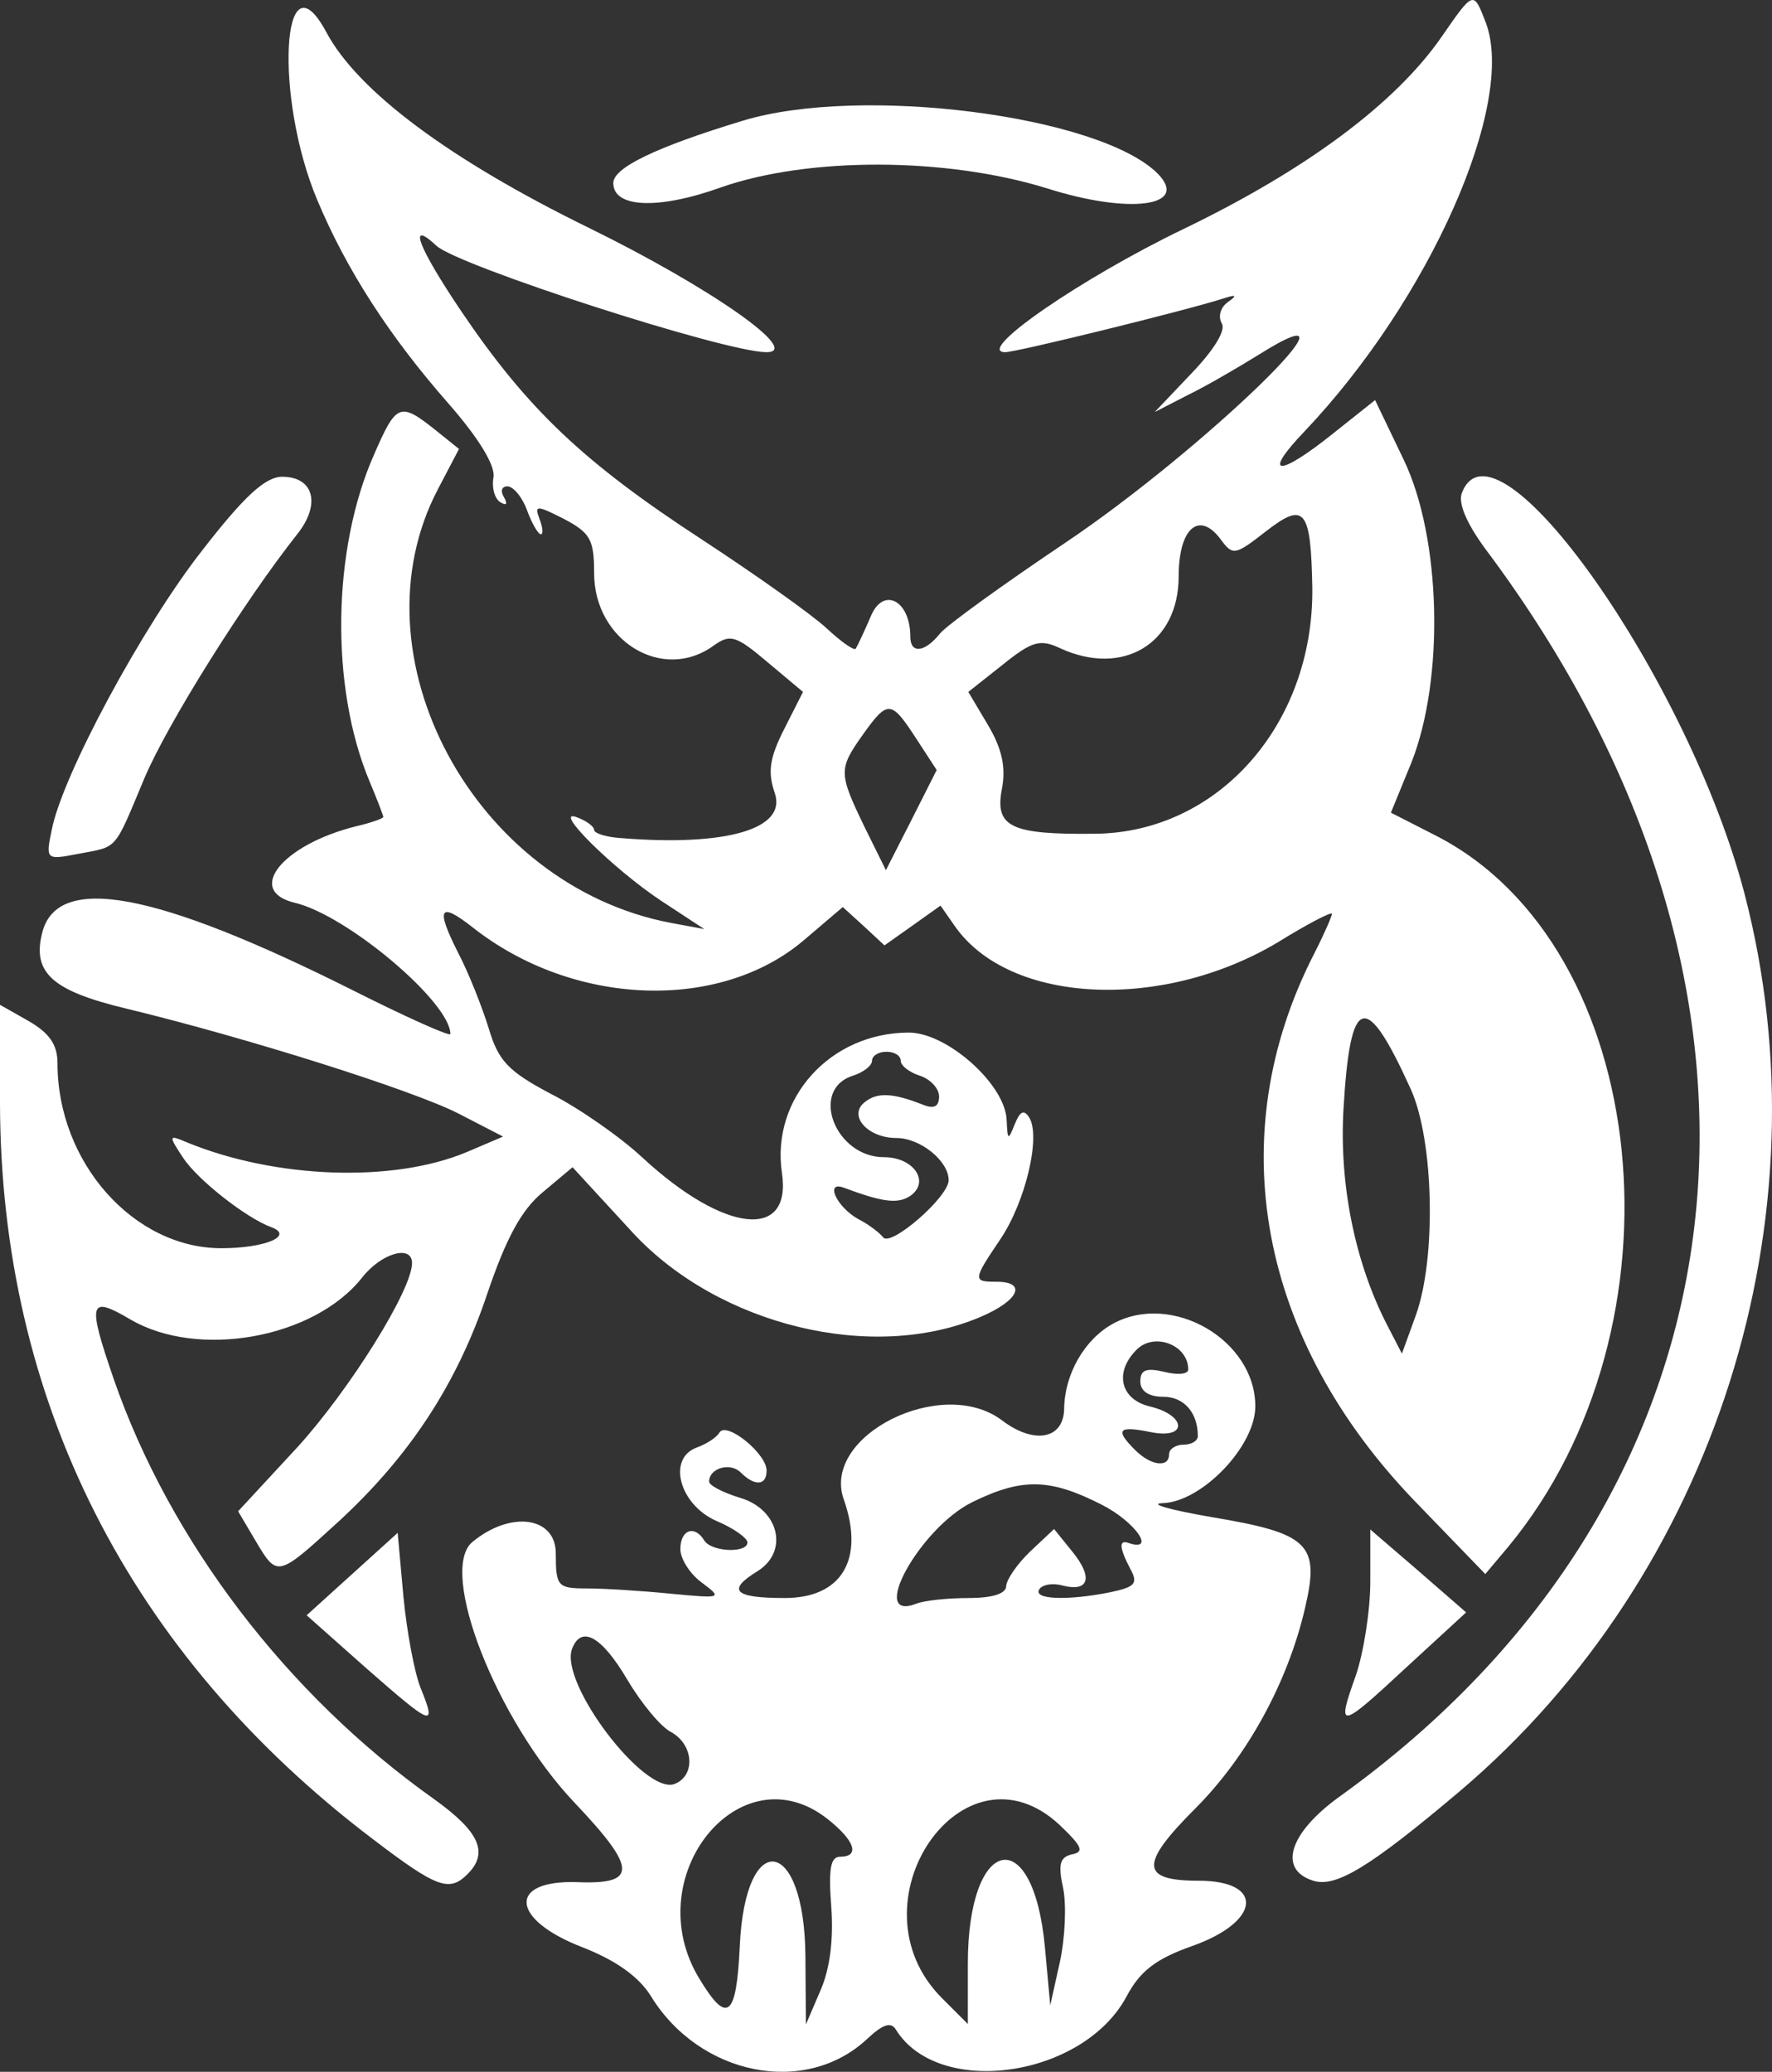 <svg xmlns="http://www.w3.org/2000/svg" version="1.0" preserveAspectRatio="xMidYMid meet" viewBox="56 40.25 184.92 216.19">
<rect x="56" y="40.25" width="184.92" height="216.19" fill="#333333" stroke="none"/>
<g transform="translate(0,300) scale(0.05,-0.05)" fill="#ffffff" stroke="none">
<path d="M4128 5117 c-96 -138 -281 -276 -538 -400 -214 -103 -437 -257 -372 -257 24 0 381 88 455 112 28 9 30 7 9 -8 -15 -11 -20 -30 -12 -44 9 -14 -16 -55 -63 -104 l-77 -81 70 36 c39 19 104 57 146 83 256 161 -114 -198 -403 -392 -128 -86 -246 -171 -261 -189 -32 -40 -62 -43 -62 -7 0 76 -56 105 -82 44 -14 -33 -29 -64 -32 -69 -4 -4 -31 15 -61 43 -30 28 -147 111 -260 185 -247 161 -364 272 -502 476 -91 135 -113 194 -52 137 46 -42 599 -221 688 -222 78 -1 -116 135 -371 260 -288 141 -481 284 -547 408 -93 173 -109 -136 -19 -350 61 -146 151 -285 273 -424 65 -74 99 -131 95 -155 -4 -21 2 -44 14 -52 13 -8 16 -4 8 10 -8 13 -5 23 7 23 12 0 31 -22 41 -50 10 -27 23 -50 29 -50 5 0 4 14 -3 32 -11 29 -6 29 51 0 55 -29 63 -43 63 -113 0 -142 144 -229 250 -151 34 24 46 21 112 -35 l74 -62 -39 -77 c-31 -61 -35 -90 -20 -134 26 -75 -101 -112 -322 -94 -30 2 -55 10 -55 17 0 7 -16 19 -35 26 -56 22 74 -107 175 -174 l90 -59 -70 13 c-411 78 -668 558 -486 905 l44 84 -51 41 c-72 57 -80 54 -126 -52 -88 -198 -92 -486 -10 -682 16 -38 29 -72 29 -75 0 -3 -25 -12 -55 -19 -155 -38 -234 -135 -130 -160 110 -26 325 -208 325 -274 0 -6 -92 35 -205 92 -411 206 -616 244 -647 119 -21 -83 21 -121 176 -158 252 -61 597 -170 693 -219 l93 -48 -75 -32 c-154 -65 -400 -56 -585 20 -38 16 -39 15 -8 -32 30 -46 132 -126 184 -145 49 -18 -13 -44 -104 -44 -183 0 -342 179 -342 386 0 39 -17 63 -60 88 l-60 34 0 -204 c1 -621 269 -1151 778 -1537 135 -103 160 -111 198 -73 45 45 24 89 -71 157 -307 218 -551 539 -668 877 -55 160 -51 174 34 124 142 -84 385 -40 485 87 40 51 104 69 104 30 0 -56 -130 -264 -239 -384 l-124 -134 36 -61 c46 -77 45 -78 173 39 149 137 248 288 311 476 39 115 71 175 116 212 l62 52 127 -138 c179 -192 498 -270 723 -175 81 34 100 74 35 74 -50 0 -50 3 8 89 52 77 85 214 60 254 -11 17 -19 13 -30 -14 -14 -35 -15 -34 -17 8 -2 74 -124 183 -204 183 -164 0 -288 -137 -265 -293 21 -141 -120 -126 -291 32 -46 43 -132 103 -191 133 -89 47 -110 69 -130 137 -14 45 -42 116 -64 158 -47 93 -39 107 30 53 210 -166 516 -177 692 -27 l81 69 44 -40 43 -40 58 41 59 42 30 -43 c114 -163 433 -178 675 -33 61 38 112 64 112 59 0 -5 -17 -44 -38 -85 -194 -380 -115 -804 213 -1143 l145 -150 48 57 c381 461 300 1253 -151 1484 l-94 48 43 105 c69 175 62 468 -16 631 l-60 125 -88 -70 c-115 -92 -149 -89 -59 5 261 275 442 684 378 853 -26 67 -25 67 -93 -31z m-269 -1149 c3 -285 -197 -511 -454 -513 -175 -2 -209 14 -194 93 9 46 0 85 -29 134 l-41 69 72 57 c61 49 78 54 120 34 131 -60 247 10 247 150 0 101 43 138 88 77 25 -34 30 -33 94 17 81 63 94 47 97 -118z m-827 -314 l43 -66 -53 -105 -53 -104 -45 91 c-54 112 -54 120 -3 192 52 73 59 72 111 -8z m1032 -731 c49 -107 54 -354 11 -473 l-29 -80 -31 60 c-67 130 -100 293 -91 450 14 240 46 250 140 43z m-1064 58 c0 -10 18 -24 40 -31 22 -7 40 -27 40 -43 0 -22 -11 -27 -35 -17 -61 24 -94 26 -120 5 -36 -28 6 -75 66 -75 50 0 109 -48 109 -88 0 -35 -122 -141 -137 -119 -7 9 -30 27 -52 38 -46 26 -70 81 -29 65 78 -29 110 -34 136 -18 45 29 10 82 -53 82 -102 0 -156 141 -65 170 22 7 40 21 40 31 0 11 14 19 30 19 17 0 30 -8 30 -19z" fill="#ffffff"/>
<path d="M2670 4943 c-181 -55 -270 -98 -270 -130 0 -52 94 -56 225 -9 183 64 470 63 680 -2 173 -55 299 -38 231 31 -122 121 -620 185 -866 110z" fill="#ffffff"/>
<path d="M1541 4045 c-123 -157 -291 -468 -313 -582 -13 -62 -12 -63 55 -50 84 16 74 4 138 157 49 116 210 372 320 511 49 62 34 119 -32 119 -35 0 -79 -40 -168 -155z" fill="#ffffff"/>
<path d="M4171 4166 c-8 -21 10 -63 48 -115 695 -926 573 -1977 -304 -2606 -105 -76 -128 -152 -54 -175 47 -15 119 29 306 187 533 452 770 1198 594 1873 -117 448 -520 1019 -590 836z" fill="#ffffff"/>
<path d="M3442 2432 c-59 -33 -100 -105 -101 -177 -1 -64 -63 -75 -130 -24 -125 94 -377 -32 -330 -165 44 -125 -4 -206 -123 -206 -106 0 -122 16 -57 56 66 41 45 129 -36 153 -36 11 -65 26 -65 34 0 28 44 41 66 19 29 -29 54 -28 54 4 0 35 -82 102 -98 80 -6 -11 -28 -25 -48 -32 -62 -23 -36 -119 41 -153 36 -15 65 -36 65 -45 0 -23 -75 -20 -90 4 -20 33 -50 23 -50 -18 0 -20 20 -52 45 -70 44 -33 41 -33 -65 -23 -60 6 -139 11 -175 11 -61 0 -65 4 -65 73 0 77 -94 90 -174 24 -72 -60 50 -372 213 -544 131 -138 132 -171 6 -166 -146 5 -140 -78 11 -136 69 -27 117 -61 142 -101 102 -167 323 -211 452 -90 33 31 50 36 60 19 89 -143 390 -100 481 69 28 53 61 79 138 106 143 51 150 136 13 136 -122 0 -124 34 -8 150 109 109 194 264 230 420 31 133 8 155 -196 189 -87 15 -132 28 -101 29 82 3 193 119 193 202 0 139 -175 240 -298 172z m158 -95 c0 -10 -22 -12 -50 -5 -38 9 -50 4 -50 -20 0 -20 17 -32 48 -32 43 0 72 -33 72 -82 0 -10 -13 -18 -30 -18 -16 0 -30 -9 -30 -20 0 -29 -38 -24 -71 9 -43 43 -35 51 34 37 77 -15 73 36 -4 54 -61 15 -74 72 -26 119 37 36 107 9 107 -42z m-181 -282 c71 -36 115 -100 56 -80 -20 7 -19 -10 4 -54 17 -31 10 -38 -42 -49 -90 -18 -161 -15 -148 6 6 10 28 14 49 8 55 -14 64 17 20 71 l-38 47 -50 -47 c-27 -26 -49 -58 -50 -72 0 -16 -29 -25 -78 -25 -43 0 -93 -5 -110 -12 -101 -39 8 158 117 212 104 51 162 50 270 -5z m-990 -365 c29 -49 70 -99 92 -110 47 -26 51 -91 7 -108 -63 -24 -241 211 -214 282 19 50 62 26 115 -64z m418 -291 c57 -45 69 -79 26 -79 -20 0 -24 -27 -18 -105 5 -68 -3 -130 -23 -175 l-30 -70 -1 143 c-2 250 -126 268 -137 20 -7 -148 -26 -164 -84 -68 -130 212 84 478 267 334z m485 -13 c46 -44 52 -56 25 -61 -25 -6 -29 -21 -18 -71 7 -35 4 -104 -7 -154 l-20 -90 -11 120 c-24 264 -161 235 -161 -33 l0 -126 -54 54 c-197 197 44 550 246 361z" fill="#ffffff"/>
<path d="M1855 1910 l-95 -86 125 -111 c138 -121 147 -125 113 -41 -13 32 -29 118 -36 191 l-12 133 -95 -86z" fill="#ffffff"/>
<path d="M3980 1894 c0 -60 -14 -148 -30 -195 -41 -115 -36 -115 106 17 l124 114 -100 87 -100 86 0 -109z" fill="#ffffff"/>
</g>
</svg>